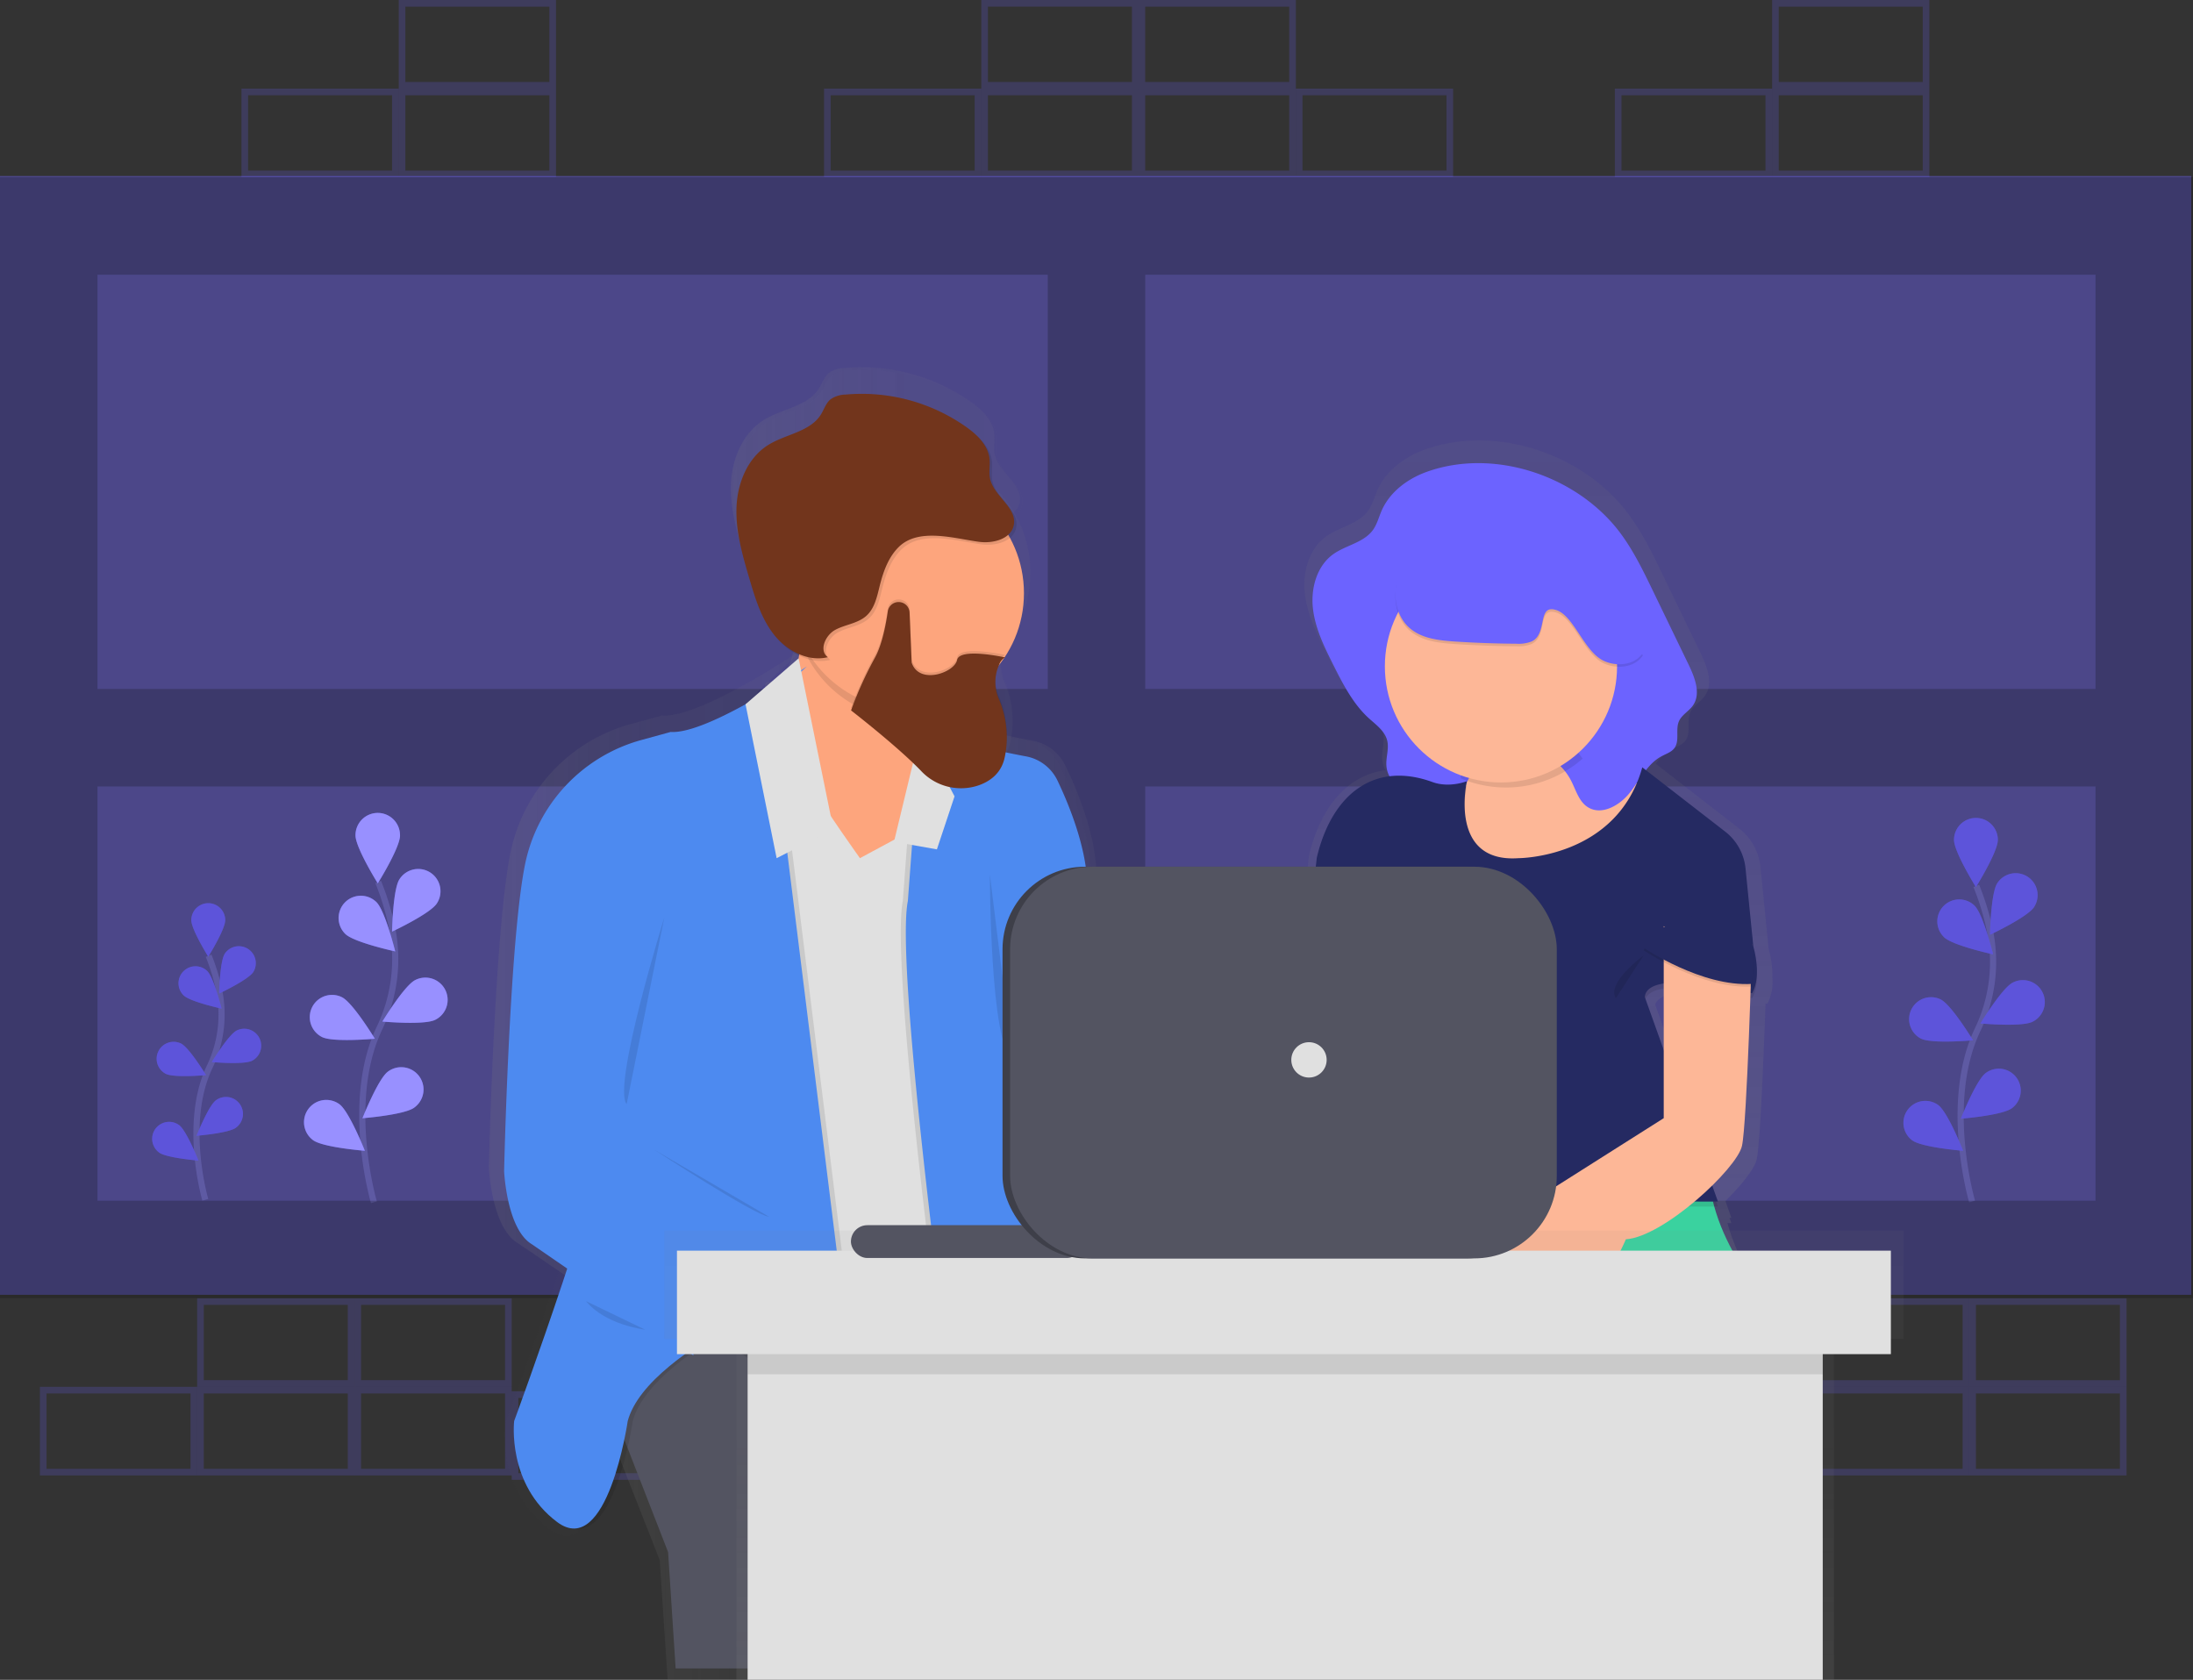 <svg id="undraw_co-workers_ujs6" xmlns="http://www.w3.org/2000/svg" xmlns:xlink="http://www.w3.org/1999/xlink" width="713.554" height="546.525" viewBox="0 0 713.554 546.525">
  <rect x="0" y="0" width="713.554" height="546.525" fill="#333333" stroke="none"/>
  <defs>
    <linearGradient id="linear-gradient" y1="0.5" x2="1" y2="0.5" gradientUnits="objectBoundingBox">
      <stop offset="0" stop-color="gray" stop-opacity="0.251"/>
      <stop offset="0.54" stop-color="gray" stop-opacity="0.122"/>
      <stop offset="1" stop-color="gray" stop-opacity="0.102"/>
    </linearGradient>
    <linearGradient id="linear-gradient-2" x1="0" y1="0.5" x2="1" y2="0.5" xlink:href="#linear-gradient"/>
    <linearGradient id="linear-gradient-4" x1="0" y1="0.5" x2="1" y2="0.5" xlink:href="#linear-gradient"/>
    <linearGradient id="linear-gradient-5" x1="0" y1="0.5" x2="1" y2="0.5" xlink:href="#linear-gradient"/>
    <linearGradient id="linear-gradient-7" x1="0" y1="0.5" x2="1" y2="0.5" xlink:href="#linear-gradient"/>
    <linearGradient id="linear-gradient-8" x1="0" y1="0.5" x2="1" y2="0.5" xlink:href="#linear-gradient"/>
    <linearGradient id="linear-gradient-13" x1="0" y1="0.5" x2="1" y2="0.5" xlink:href="#linear-gradient"/>
    <linearGradient id="linear-gradient-14" x1="0" y1="0.501" x2="1" y2="0.501" xlink:href="#linear-gradient"/>
    <linearGradient id="linear-gradient-15" x1="0" y1="0.5" x2="1" y2="0.5" xlink:href="#linear-gradient"/>
    <linearGradient id="linear-gradient-17" x1="0" y1="0.5" x2="1" y2="0.5" xlink:href="#linear-gradient"/>
    <linearGradient id="linear-gradient-18" x1="0" y1="0.5" x2="1" y2="0.5" xlink:href="#linear-gradient"/>
    <linearGradient id="linear-gradient-19" x1="0" y1="0.5" x2="0.999" y2="0.5" xlink:href="#linear-gradient"/>
    <linearGradient id="linear-gradient-20" x1="0" y1="0.5" x2="0.999" y2="0.5" xlink:href="#linear-gradient"/>
    <linearGradient id="linear-gradient-21" x1="0.5" y1="1" x2="0.5" y2="0" xlink:href="#linear-gradient"/>
    <linearGradient id="linear-gradient-22" x1="0.5" y1="1" x2="0.5" y2="0" xlink:href="#linear-gradient"/>
  </defs>
  <path id="Path_170" data-name="Path 170" d="M903.174,727.72H852V698.89h51.174Zm-49.012-2.162h46.849V701.052H854.162Z" transform="translate(-313.591 -246.252)" fill="#6c63ff" opacity="0.2"/>
  <path id="Path_171" data-name="Path 171" d="M974.174,725.72H923V696.89h51.174Zm-49.012-2.162h46.85V699.052h-46.85Z" transform="translate(-333.417 -245.693)" fill="#6c63ff" opacity="0.2"/>
  <path id="Path_172" data-name="Path 172" d="M1045.174,725.72H994V696.89h51.174Zm-49.012-2.162h46.85V699.052h-46.85Z" transform="translate(-353.243 -245.693)" fill="#6c63ff" opacity="0.2"/>
  <path id="Path_173" data-name="Path 173" d="M1045.174,685.72H994V656.89h51.174Zm-49.012-2.162h46.85V659.052h-46.85Z" transform="translate(-353.243 -234.524)" fill="#6c63ff" opacity="0.2"/>
  <path id="Path_174" data-name="Path 174" d="M974.174,685.72H923V656.89h51.174Zm-49.012-2.162h46.85V659.052h-46.85Z" transform="translate(-333.417 -234.524)" fill="#6c63ff" opacity="0.2"/>
  <path id="Path_175" data-name="Path 175" d="M174.174,725.72H123V696.89h51.174Zm-49.012-2.162h46.849V699.052H125.162Z" transform="translate(-110.026 -245.693)" fill="#6c63ff" opacity="0.2"/>
  <path id="Path_176" data-name="Path 176" d="M245.174,725.72H194V696.89h51.174Zm-49.012-2.162h46.849V699.052H196.162Z" transform="translate(-129.852 -245.693)" fill="#6c63ff" opacity="0.2"/>
  <path id="Path_177" data-name="Path 177" d="M316.174,725.72H265V696.89h51.174Zm-49.012-2.162h46.849V699.052H267.162Z" transform="translate(-149.678 -245.693)" fill="#6c63ff" opacity="0.2"/>
  <path id="Path_178" data-name="Path 178" d="M387.174,727.72H336V698.89h51.174Zm-49.012-2.162h46.849V701.052H338.162Z" transform="translate(-169.504 -246.252)" fill="#6c63ff" opacity="0.2"/>
  <path id="Path_179" data-name="Path 179" d="M316.174,685.72H265V656.89h51.174Zm-49.012-2.162h46.849V659.052H267.162Z" transform="translate(-149.678 -234.524)" fill="#6c63ff" opacity="0.2"/>
  <path id="Path_180" data-name="Path 180" d="M245.174,685.72H194V656.89h51.174Zm-49.012-2.162h46.849V659.052H196.162Z" transform="translate(-129.852 -234.524)" fill="#6c63ff" opacity="0.2"/>
  <path id="Path_181" data-name="Path 181" d="M993.835,573.47s-9.471-32.168,1.773-55.845a50.806,50.806,0,0,0,4.108-31.872A85.436,85.436,0,0,0,995.2,470.79" transform="translate(-352.156 -182.558)" fill="none" stroke="#535461" stroke-miterlimit="10" stroke-width="2"/>
  <path id="Path_182" data-name="Path 182" d="M1001.371,447.234c0,3.943-7.136,15.374-7.136,15.374s-7.135-11.431-7.135-15.374a7.139,7.139,0,1,1,14.278,0Z" transform="translate(-351.316 -173.986)" fill="#6c63ff"/>
  <path id="Path_183" data-name="Path 183" d="M1017.71,476.059c-2.162,3.308-14.35,9.024-14.35,9.024s.224-13.478,2.364-16.787a7.138,7.138,0,1,1,11.986,7.755Z" transform="translate(-355.857 -180.951)" fill="#6c63ff"/>
  <path id="Path_184" data-name="Path 184" d="M1015.988,526.873c-3.517,1.773-16.938.548-16.938.548s6.991-11.532,10.516-13.3a7.14,7.14,0,1,1,6.429,12.75Z" transform="translate(-354.653 -194.444)" fill="#6c63ff"/>
  <path id="Path_185" data-name="Path 185" d="M1006.768,566.169c-3.171,2.342-16.578,3.4-16.578,3.4s4.944-12.534,8.116-14.884a7.137,7.137,0,1,1,8.491,11.474Z" transform="translate(-352.179 -205.594)" fill="#6c63ff"/>
  <path id="Path_186" data-name="Path 186" d="M981.731,489.162c2.825,2.746,16,5.593,16,5.593s-3.229-13.089-6.054-15.857a7.138,7.138,0,1,0-9.946,10.242Z" transform="translate(-349.212 -184.258)" fill="#6c63ff"/>
  <path id="Path_187" data-name="Path 187" d="M970.676,534.483c3.517,1.773,16.938.548,16.938.548s-6.991-11.532-10.516-13.3a7.14,7.14,0,0,0-6.429,12.75Z" transform="translate(-345.632 -196.569)" fill="#6c63ff"/>
  <path id="Path_188" data-name="Path 188" d="M967.107,580.642c3.171,2.342,16.577,3.4,16.577,3.4s-4.916-12.505-8.094-14.876a7.137,7.137,0,0,0-8.49,11.474Z" transform="translate(-344.924 -209.637)" fill="#6c63ff"/>
  <path id="Path_189" data-name="Path 189" d="M1001.371,447.234c0,3.943-7.136,15.374-7.136,15.374s-7.135-11.431-7.135-15.374a7.139,7.139,0,1,1,14.278,0Z" transform="translate(-351.316 -173.986)" opacity="0.25"/>
  <path id="Path_190" data-name="Path 190" d="M1017.71,476.059c-2.162,3.308-14.35,9.024-14.35,9.024s.224-13.478,2.364-16.787a7.138,7.138,0,1,1,11.986,7.755Z" transform="translate(-355.857 -180.951)" opacity="0.25"/>
  <path id="Path_191" data-name="Path 191" d="M1015.988,526.873c-3.517,1.773-16.938.548-16.938.548s6.991-11.532,10.516-13.3a7.14,7.14,0,1,1,6.429,12.75Z" transform="translate(-354.653 -194.444)" opacity="0.25"/>
  <path id="Path_192" data-name="Path 192" d="M1006.768,566.169c-3.171,2.342-16.578,3.4-16.578,3.4s4.944-12.534,8.116-14.884a7.137,7.137,0,1,1,8.491,11.474Z" transform="translate(-352.179 -205.594)" opacity="0.25"/>
  <path id="Path_193" data-name="Path 193" d="M981.731,489.162c2.825,2.746,16,5.593,16,5.593s-3.229-13.089-6.054-15.857a7.138,7.138,0,1,0-9.946,10.242Z" transform="translate(-349.212 -184.258)" opacity="0.25"/>
  <path id="Path_194" data-name="Path 194" d="M970.676,534.483c3.517,1.773,16.938.548,16.938.548s-6.991-11.532-10.516-13.3a7.14,7.14,0,0,0-6.429,12.75Z" transform="translate(-345.632 -196.569)" opacity="0.25"/>
  <path id="Path_195" data-name="Path 195" d="M967.107,580.642c3.171,2.342,16.577,3.4,16.577,3.4s-4.916-12.505-8.094-14.876a7.137,7.137,0,0,0-8.49,11.474Z" transform="translate(-344.924 -209.637)" opacity="0.25"/>
  <path id="Path_196" data-name="Path 196" d="M272.333,573.215s-9.615-32.643,1.8-56.645a51.563,51.563,0,0,0,4.173-32.348A86.714,86.714,0,0,0,273.724,469" transform="translate(-150.669 -182.058)" fill="none" stroke="#535461" stroke-miterlimit="10" stroke-width="2"/>
  <path id="Path_197" data-name="Path 197" d="M279.975,445.194c0,4-7.244,15.6-7.244,15.6s-7.251-11.64-7.251-15.6a7.244,7.244,0,1,1,14.487,0Z" transform="translate(-149.812 -173.387)" fill="#6c63ff"/>
  <path id="Path_198" data-name="Path 198" d="M296.559,474.369C294.4,477.727,282,483.53,282,483.53s.223-13.694,2.4-17.032a7.243,7.243,0,1,1,12.16,7.872Z" transform="translate(-154.425 -180.435)" fill="#6c63ff"/>
  <path id="Path_199" data-name="Path 199" d="M294.81,525.927c-3.6,1.8-17.19.555-17.19.555s7.1-11.691,10.667-13.493a7.245,7.245,0,1,1,6.523,12.938Z" transform="translate(-153.202 -194.124)" fill="#6c63ff"/>
  <path id="Path_200" data-name="Path 200" d="M285.471,565.789c-3.215,2.378-16.851,3.452-16.851,3.452s5.045-12.721,8.238-15.136a7.254,7.254,0,1,1,8.649,11.647Z" transform="translate(-150.689 -205.423)" fill="#6c63ff"/>
  <path id="Path_201" data-name="Path 201" d="M260.041,487.66c2.883,2.789,16.239,5.672,16.239,5.672s-3.272-13.276-6.141-16.066a7.243,7.243,0,1,0-10.091,10.394Z" transform="translate(-147.682 -183.795)" fill="#6c63ff"/>
  <path id="Path_202" data-name="Path 202" d="M248.826,533.687c3.6,1.8,17.19.555,17.19.555s-7.1-11.691-10.667-13.493a7.244,7.244,0,0,0-6.523,12.938Z" transform="translate(-144.049 -196.291)" fill="#6c63ff"/>
  <path id="Path_203" data-name="Path 203" d="M245.191,580.479c3.215,2.379,16.851,3.452,16.851,3.452S257,571.21,253.8,568.8a7.254,7.254,0,0,0-8.649,11.648Z" transform="translate(-143.319 -209.525)" fill="#6c63ff"/>
  <path id="Path_204" data-name="Path 204" d="M279.975,445.194c0,4-7.244,15.6-7.244,15.6s-7.251-11.64-7.251-15.6a7.244,7.244,0,1,1,14.487,0Z" transform="translate(-149.812 -173.387)" fill="#fff" opacity="0.5"/>
  <path id="Path_205" data-name="Path 205" d="M296.559,474.369C294.4,477.727,282,483.53,282,483.53s.223-13.694,2.4-17.032a7.243,7.243,0,1,1,12.16,7.872Z" transform="translate(-154.425 -180.435)" fill="#fff" opacity="0.5"/>
  <path id="Path_206" data-name="Path 206" d="M294.81,525.927c-3.6,1.8-17.19.555-17.19.555s7.1-11.691,10.667-13.493a7.245,7.245,0,1,1,6.523,12.938Z" transform="translate(-153.202 -194.124)" fill="#fff" opacity="0.5"/>
  <path id="Path_207" data-name="Path 207" d="M285.471,565.789c-3.215,2.378-16.851,3.452-16.851,3.452s5.045-12.721,8.238-15.136a7.254,7.254,0,1,1,8.649,11.647Z" transform="translate(-150.689 -205.423)" fill="#fff" opacity="0.5"/>
  <path id="Path_208" data-name="Path 208" d="M260.041,487.66c2.883,2.789,16.239,5.672,16.239,5.672s-3.272-13.276-6.141-16.066a7.243,7.243,0,1,0-10.091,10.394Z" transform="translate(-147.682 -183.795)" fill="#fff" opacity="0.5"/>
  <path id="Path_209" data-name="Path 209" d="M248.826,533.687c3.6,1.8,17.19.555,17.19.555s-7.1-11.691-10.667-13.493a7.244,7.244,0,0,0-6.523,12.938Z" transform="translate(-144.049 -196.291)" fill="#fff" opacity="0.5"/>
  <path id="Path_210" data-name="Path 210" d="M245.191,580.479c3.215,2.379,16.851,3.452,16.851,3.452S257,571.21,253.8,568.8a7.254,7.254,0,0,0-8.649,11.648Z" transform="translate(-143.319 -209.525)" fill="#fff" opacity="0.5"/>
  <path id="Path_211" data-name="Path 211" d="M196.573,581.706s-7.323-24.845,1.377-43.188a39.3,39.3,0,0,0,3.179-24.65A66.085,66.085,0,0,0,197.64,502.3" transform="translate(-129.766 -191.356)" fill="none" stroke="#535461" stroke-miterlimit="10" stroke-width="2"/>
  <path id="Path_212" data-name="Path 212" d="M202.4,484.1c0,3.049-5.521,11.893-5.521,11.893s-5.521-8.844-5.521-11.893a5.521,5.521,0,1,1,11.042,0Z" transform="translate(-129.115 -184.733)" fill="#6c63ff"/>
  <path id="Path_213" data-name="Path 213" d="M215.04,506.373c-1.658,2.559-11.1,6.984-11.1,6.984s.173-10.422,1.831-12.974a5.522,5.522,0,0,1,9.269,6Z" transform="translate(-132.628 -190.117)" fill="#6c63ff"/>
  <path id="Path_214" data-name="Path 214" d="M213.713,545.66c-2.724,1.369-13.1.425-13.1.425s5.406-8.909,8.13-10.285a5.522,5.522,0,0,1,4.973,9.86Z" transform="translate(-131.698 -200.545)" fill="#6c63ff"/>
  <path id="Path_215" data-name="Path 215" d="M206.574,576.052c-2.451,1.816-12.844,2.631-12.844,2.631s3.827-9.694,6.278-11.532a5.522,5.522,0,1,1,6.566,8.88Z" transform="translate(-129.777 -209.163)" fill="#6c63ff"/>
  <path id="Path_216" data-name="Path 216" d="M187.21,516.5c2.162,2.126,12.375,4.325,12.375,4.325s-2.494-10.091-4.685-12.253a5.523,5.523,0,0,0-7.691,7.928Z" transform="translate(-127.488 -192.674)" fill="#6c63ff"/>
  <path id="Path_217" data-name="Path 217" d="M178.664,551.56c2.724,1.369,13.1.425,13.1.425s-5.406-8.909-8.13-10.285a5.522,5.522,0,0,0-4.973,9.86Z" transform="translate(-124.722 -202.193)" fill="#6c63ff"/>
  <path id="Path_218" data-name="Path 218" d="M175.9,587.242c2.451,1.816,12.844,2.631,12.844,2.631s-3.827-9.694-6.278-11.532a5.522,5.522,0,0,0-6.566,8.88Z" transform="translate(-124.173 -212.288)" fill="#6c63ff"/>
  <path id="Path_219" data-name="Path 219" d="M202.4,484.1c0,3.049-5.521,11.893-5.521,11.893s-5.521-8.844-5.521-11.893a5.521,5.521,0,1,1,11.042,0Z" transform="translate(-129.115 -184.733)" opacity="0.25"/>
  <path id="Path_220" data-name="Path 220" d="M215.04,506.373c-1.658,2.559-11.1,6.984-11.1,6.984s.173-10.422,1.831-12.974a5.522,5.522,0,0,1,9.269,6Z" transform="translate(-132.628 -190.117)" opacity="0.25"/>
  <path id="Path_221" data-name="Path 221" d="M213.713,545.66c-2.724,1.369-13.1.425-13.1.425s5.406-8.909,8.13-10.285a5.522,5.522,0,0,1,4.973,9.86Z" transform="translate(-131.698 -200.545)" opacity="0.25"/>
  <path id="Path_222" data-name="Path 222" d="M206.574,576.052c-2.451,1.816-12.844,2.631-12.844,2.631s3.827-9.694,6.278-11.532a5.522,5.522,0,1,1,6.566,8.88Z" transform="translate(-129.777 -209.163)" opacity="0.25"/>
  <path id="Path_223" data-name="Path 223" d="M187.21,516.5c2.162,2.126,12.375,4.325,12.375,4.325s-2.494-10.091-4.685-12.253a5.523,5.523,0,0,0-7.691,7.928Z" transform="translate(-127.488 -192.674)" opacity="0.25"/>
  <path id="Path_224" data-name="Path 224" d="M178.664,551.56c2.724,1.369,13.1.425,13.1.425s-5.406-8.909-8.13-10.285a5.522,5.522,0,0,0-4.973,9.86Z" transform="translate(-124.722 -202.193)" opacity="0.25"/>
  <path id="Path_225" data-name="Path 225" d="M175.9,587.242c2.451,1.816,12.844,2.631,12.844,2.631s-3.827-9.694-6.278-11.532a5.522,5.522,0,0,0-6.566,8.88Z" transform="translate(-124.173 -212.288)" opacity="0.25"/>
  <g id="Group_5" data-name="Group 5" transform="translate(0 57.214)" opacity="0.7">
    <rect id="Rectangle_191" data-name="Rectangle 191" width="713" height="364" transform="translate(0 0.05)" fill="#6c63ff" opacity="0.6"/>
    <path id="Path_226" data-name="Path 226" d="M105,150.89V515.6H818.554V150.89ZM136.713,182.6H445.92V317.386H136.713Zm0,166.5H445.92V483.882H136.713ZM786.84,483.882H477.634V349.1H786.84Zm0-166.5H477.634V182.6H786.84Z" transform="translate(-105 -150.443)" opacity="0.25"/>
  </g>
  <g id="Group_12" data-name="Group 12" transform="translate(159.065 119.477)" opacity="0.7">
    <path id="Path_227" data-name="Path 227" d="M440.6,674.722s-62.447-22.834-70.995,9.305l23.951,60.883,2.566,38.921H448.3v-33s-7.7-32.982,11.979-53.271Z" transform="translate(-337.954 -356.784)" fill="url(#linear-gradient)"/>
    <g id="Group_6" data-name="Group 6" transform="translate(58.348 135.794)" opacity="0.1">
      <path id="Path_228" data-name="Path 228" d="M461.4,426.018c-2.652-.879-5.845-1.665-8.008.086-1.254,1.016-1.795,2.652-2.768,3.935-3.236,4.245-9.759,3.452-14.913,4.973-7.575,2.234-12.253,9.737-14.934,17.089-11.864,32.434,1.362,69.532-8.966,102.471-3.042,9.694-8.015,20.455-3.1,29.371,1.636,2.977,4.325,5.456,5.117,8.743,1.11,4.461-1.031,10.314,2.71,13.031a11.084,11.084,0,0,0,4.043,1.442c8.418,2.22,14.8,8.772,21.212,14.6s14.127,11.46,22.827,11.078a37.17,37.17,0,0,0,8.274-1.643l43.174-12.022c4.325-1.2,9.024-2.66,11.532-6.35,1.535-2.256,2.018-5.045,2.407-7.727a203.56,203.56,0,0,0,2.112-30.942c0-3.417-.159-6.912-1.442-10.091-1.442-3.669-4.325-6.6-6.422-9.954-4.051-6.487-5.139-14.278-6.141-21.825-1.593-12.015-3.186-24.268-.98-36.189.944-5.117,2.573-10.091,3.654-15.172a71.974,71.974,0,0,0,.822-25.176c-1.009-6.955-3.171-14.012-7.928-19.244a20.117,20.117,0,0,0-11.965-6.487c-5.838-.721-8.743,2.638-13.947,3.892C480.079,435.828,468.807,428.461,461.4,426.018Z" transform="translate(-406.643 -425.058)" fill="url(#linear-gradient-2)"/>
    </g>
    <path id="Path_229" data-name="Path 229" d="M461.4,423.628c-2.652-.879-5.845-1.665-8.008.086-1.254,1.016-1.795,2.652-2.768,3.935-3.236,4.245-9.759,3.452-14.913,4.973-7.575,2.234-12.253,9.738-14.934,17.089-11.864,32.434,1.362,69.532-8.966,102.471-3.042,9.694-8.015,20.455-3.1,29.371,1.636,2.977,4.325,5.456,5.117,8.743,1.11,4.461-1.031,10.314,2.71,13.031a11.084,11.084,0,0,0,4.043,1.441c8.418,2.22,14.8,8.772,21.212,14.6s14.113,11.525,22.827,11.121a37.17,37.17,0,0,0,8.274-1.643l43.174-12.022c4.325-1.2,9.024-2.66,11.532-6.35,1.535-2.256,2.018-5.045,2.407-7.727a203.56,203.56,0,0,0,2.112-30.942c0-3.416-.159-6.912-1.442-10.091-1.442-3.669-4.325-6.6-6.422-9.954-4.051-6.487-5.139-14.278-6.141-21.825-1.593-12.015-3.186-24.268-.98-36.189.944-5.117,2.573-10.091,3.654-15.172a71.974,71.974,0,0,0,.822-25.176c-1.009-6.955-3.171-14.012-7.928-19.244a20.117,20.117,0,0,0-11.965-6.487c-5.838-.721-8.743,2.638-13.947,3.892C480.079,433.43,468.807,426.107,461.4,423.628Z" transform="translate(-348.295 -288.597)" fill="url(#linear-gradient-2)"/>
    <path id="Path_230" data-name="Path 230" d="M461.434,335.1s.858,32.132-9.406,31.288,29.054,53.271,29.054,53.271l33.357-17.76s-19.662-31.281-5.968-50.734S461.434,335.1,461.434,335.1Z" transform="translate(-360.491 -264.082)" fill="url(#linear-gradient-4)"/>
    <g id="Group_7" data-name="Group 7" transform="translate(4.995 122.274)" opacity="0.1">
      <path id="Path_231" data-name="Path 231" d="M371.253,628.179S364.413,674.69,347.3,662s-14.545-33.825-14.545-33.825,33.364-89.634,31.656-103.17S421.353,406.3,421.353,406.3l21.724,172.831S378.093,602.808,371.253,628.179Z" transform="translate(-332.62 -406.3)" fill="url(#linear-gradient-5)"/>
    </g>
    <path id="Path_232" data-name="Path 232" d="M368.883,628.179S362.043,674.69,344.932,662s-14.545-33.825-14.545-33.825,33.364-89.634,31.649-103.17S418.976,406.3,418.976,406.3L440.7,579.131S375.723,602.808,368.883,628.179Z" transform="translate(-326.963 -284.026)" fill="url(#linear-gradient-5)"/>
    <path id="Path_233" data-name="Path 233" d="M428.341,363.35s-33.364,22.812-46.208,21.983l-9.968,2.71a54.713,54.713,0,0,0-39.483,42.143l-.159.807c-5.117,27.065-6.833,101.483-6.833,101.483s.858,19.461,9.406,24.506l54.778,37.206s-1.708-40.586,18.819-44.817-5.132-1.694-5.132-1.694l-37.638-21.983s.858-32.982,11.121-43.966,46.194-68.472,46.194-68.472l-10.264-35.512Z" transform="translate(-325.69 -272.033)" fill="url(#linear-gradient-7)"/>
    <g id="Group_8" data-name="Group 8" transform="translate(134.462 113.3)" opacity="0.1">
      <path id="Path_234" data-name="Path 234" d="M517.215,393.85s21.01,5.5,35.721,8.188a14.8,14.8,0,0,1,10.7,8.073c4.44,9.161,11.208,25.731,10.04,39.548L586.5,499.55l36.759,43.966-33.35,15.23-37.624-41.437,30.791,78.642-57.315,2.537s-17.111-126.854-12.83-147.98Z" transform="translate(-512.246 -393.85)" fill="url(#linear-gradient-8)"/>
    </g>
    <path id="Path_235" data-name="Path 235" d="M519.588,393.85s21.01,5.5,35.721,8.188A14.8,14.8,0,0,1,566,410.11c4.44,9.161,11.208,25.731,10.04,39.548l12.83,49.891,36.759,43.966-33.357,15.222L554.638,517.3l30.82,78.649-57.315,2.537s-17.111-126.854-12.83-147.98Z" transform="translate(-378.448 -280.55)" fill="url(#linear-gradient-5)"/>
    <path id="Path_236" data-name="Path 236" d="M352.237,288.72l11.792,57.236-19.244,9.723L334.24,304.123Z" transform="translate(-252.398 -200.099)" fill="url(#linear-gradient-7)"/>
    <path id="Path_237" data-name="Path 237" d="M404.05,359.748l8.981-36.788,11.554,21.565-5.99,17.76Z" transform="translate(-271.891 -209.66)" fill="url(#linear-gradient-7)"/>
    <path id="Path_238" data-name="Path 238" d="M554.15,460.14s0,57.5,7.7,61.726" transform="translate(-389.485 -299.06)" opacity="0.1" fill="url(#linear-gradient-7)"/>
    <path id="Path_239" data-name="Path 239" d="M395.772,480.08s-17.752,56.63-12.729,62.562" transform="translate(-341.455 -304.628)" opacity="0.1" fill="url(#linear-gradient-13)"/>
    <path id="Path_240" data-name="Path 240" d="M396.31,588s34.222,22.12,38.921,22.473" transform="translate(-345.41 -334.764)" opacity="0.1" fill="url(#linear-gradient-14)"/>
    <g id="Group_9" data-name="Group 9" transform="translate(101.462 74.176)" opacity="0.1">
      <path id="Path_241" data-name="Path 241" d="M466.792,339.793s.13,4.952-.332,10.912a39.368,39.368,0,0,0,36.254,23.785,40.047,40.047,0,0,0,6.307-.5c-.224-6.328.995-12.678,4.815-18.1C527.523,336.413,466.792,339.793,466.792,339.793Z" transform="translate(-466.46 -339.569)" fill="url(#linear-gradient-15)"/>
    </g>
    <ellipse id="Ellipse_27" data-name="Ellipse 27" cx="39.346" cy="38.899" rx="39.346" ry="38.899" transform="translate(97.519 27.897)" fill="url(#linear-gradient-7)"/>
    <g id="Group_10" data-name="Group 10" transform="translate(79.609 0.847)" opacity="0.1">
      <path id="Path_242" data-name="Path 242" d="M518.365,287.426c4.764.634,10.811-.937,11.756-5.608,1.16-5.9-6.818-9.73-8.051-15.619-.461-2.206.086-4.512-.18-6.754-.533-4.512-4.224-7.986-7.979-10.61a61.892,61.892,0,0,0-40.81-10.754,9.12,9.12,0,0,0-5.045,1.586c-1.571,1.276-2.162,3.352-3.251,5.045-3.69,5.9-11.979,6.588-17.925,10.264-6.955,4.325-10.4,12.736-10.71,20.837s2.025,16.051,4.325,23.836c1.968,6.617,4.029,13.413,8.346,18.833s11.482,9.2,18.264,7.575c-3.106-2.213-.85-7.352,2.515-9.154s7.546-2.112,10.422-4.6,3.741-6.559,4.678-10.264c1.182-4.671,2.883-9.413,6.343-12.822C497.845,282.546,510.062,286.323,518.365,287.426Z" transform="translate(-436.141 -237.83)" fill="url(#linear-gradient-17)"/>
    </g>
    <path id="Path_243" data-name="Path 243" d="M517.156,286.254c4.764.634,10.811-.937,11.756-5.608,1.16-5.9-6.818-9.73-8.051-15.619-.461-2.206.086-4.512-.18-6.754-.533-4.512-4.224-7.986-7.979-10.61A61.892,61.892,0,0,0,471.921,236.9a9.12,9.12,0,0,0-5.045,1.586c-1.571,1.276-2.162,3.352-3.251,5.045-3.69,5.9-11.979,6.588-17.925,10.264-6.955,4.325-10.4,12.736-10.71,20.837s2.025,16.051,4.325,23.836c1.968,6.617,4.029,13.413,8.346,18.833s11.482,9.2,18.264,7.575c-3.107-2.213-.851-7.352,2.515-9.154s7.546-2.112,10.422-4.6,3.741-6.559,4.678-10.264c1.182-4.671,2.883-9.413,6.343-12.822C496.658,281.375,508.874,285.144,517.156,286.254Z" transform="translate(-356.203 -236.655)" fill="url(#linear-gradient-18)"/>
    <g id="Group_11" data-name="Group 11" transform="translate(117.621 68.916)" opacity="0.1">
      <path id="Path_244" data-name="Path 244" d="M501.32,335.4c-.577,4.022-1.86,10.984-4.274,15.381a123,123,0,0,0-8.166,17.846h0s15.756,12.058,23.785,20.3a18.682,18.682,0,0,0,19.619,4.75c4.173-1.5,7.828-4.4,8.8-9.831a31.964,31.964,0,0,0-2-18.862,14.019,14.019,0,0,1-.058-11.532c.591-1.3,1.283-2.314,2.054-2.566,0,0-15.4-3.38-16.253.843s-12.83,8.455-15.4.843l-.721-16.779a3.69,3.69,0,0,0-3.7-3.517h0a3.69,3.69,0,0,0-3.683,3.128Z" transform="translate(-488.88 -332.27)" fill="url(#linear-gradient-19)"/>
    </g>
    <path id="Path_245" data-name="Path 245" d="M501.32,336.578c-.577,4.022-1.86,10.984-4.274,15.381a123,123,0,0,0-8.166,17.846h0s15.756,12.058,23.785,20.3a18.682,18.682,0,0,0,19.619,4.75c4.173-1.5,7.828-4.4,8.8-9.831a31.964,31.964,0,0,0-2-18.862,14.019,14.019,0,0,1-.058-11.532c.591-1.3,1.283-2.314,2.054-2.566,0,0-15.4-3.38-16.253.843s-12.83,8.455-15.4.843l-.721-16.779a3.69,3.69,0,0,0-3.7-3.517h0a3.69,3.69,0,0,0-3.683,3.128Z" transform="translate(-371.259 -263.684)" fill="url(#linear-gradient-20)"/>
  </g>
  <path id="Path_246" data-name="Path 246" d="M442.865,674.041s-59.946-22.171-68.155,9.031l22.992,59.1,2.443,37.818h50.093V747.955s-7.388-32.023,11.532-51.736Z" transform="translate(-180.313 -237.18)" fill="#535461"/>
  <path id="Path_247" data-name="Path 247" d="M462.838,432.53c-2.544-.85-5.615-1.615-7.683.086-1.2.987-1.723,2.573-2.66,3.82-3.107,4.123-9.37,3.352-14.314,4.829-7.272,2.162-11.756,9.456-14.336,16.578-11.388,31.49,1.3,67.528-8.606,99.508-2.883,9.413-7.691,19.864-2.977,28.521,1.571,2.883,4.13,5.3,4.916,8.49,1.067,4.325-.987,10.019,2.6,12.657a11.424,11.424,0,0,0,3.878,1.442c8.08,2.162,14.206,8.519,20.362,14.177s13.565,11.129,21.911,10.761a35.318,35.318,0,0,0,7.928-1.593L515.3,620.129c4.159-1.175,8.649-2.588,11.078-6.17,1.441-2.162,1.939-4.887,2.314-7.5a199.918,199.918,0,0,0,2.025-30.049,26.563,26.563,0,0,0-1.369-9.8c-1.442-3.561-4.152-6.408-6.17-9.673-3.885-6.285-4.937-13.867-5.9-21.2-1.528-11.669-3.056-23.569-.944-35.144.908-4.966,2.472-9.8,3.51-14.732a70.693,70.693,0,0,0,.793-24.448c-.966-6.754-3.049-13.608-7.6-18.689a19.252,19.252,0,0,0-11.489-6.3c-5.608-.721-8.4,2.566-13.392,3.784C480.771,442.022,469.945,434.908,462.838,432.53Z" transform="translate(-190.246 -171.614)" opacity="0.1"/>
  <path id="Path_248" data-name="Path 248" d="M462.838,430.25c-2.544-.85-5.615-1.614-7.683.087-1.2.987-1.723,2.573-2.66,3.82-3.107,4.123-9.37,3.352-14.314,4.829-7.272,2.162-11.756,9.456-14.336,16.578-11.388,31.49,1.3,67.528-8.606,99.508-2.883,9.413-7.691,19.864-2.977,28.521,1.571,2.883,4.13,5.3,4.916,8.491,1.067,4.325-.987,10.019,2.6,12.656a11.424,11.424,0,0,0,3.878,1.442c8.08,2.162,14.206,8.519,20.362,14.177s13.565,11.128,21.911,10.761a35.311,35.311,0,0,0,7.928-1.593l41.451-11.669c4.159-1.175,8.649-2.588,11.078-6.17,1.442-2.162,1.939-4.887,2.314-7.5a199.925,199.925,0,0,0,2.025-30.049,26.564,26.564,0,0,0-1.369-9.8c-1.442-3.561-4.152-6.408-6.17-9.673-3.885-6.285-4.937-13.867-5.9-21.2-1.528-11.669-3.056-23.569-.944-35.144.908-4.966,2.472-9.8,3.51-14.732a70.695,70.695,0,0,0,.793-24.448c-.966-6.754-3.049-13.608-7.6-18.689a19.251,19.251,0,0,0-11.467-6.321c-5.607-.721-8.4,2.566-13.392,3.784C480.771,439.749,469.945,432.628,462.838,430.25Z" transform="translate(-190.246 -170.977)" fill="#e0e0e0"/>
  <path id="Path_249" data-name="Path 249" d="M462.866,344.245s.822,31.2-9.031,30.38,27.922,51.736,27.922,51.736l32.023-17.248s-18.884-30.38-5.766-49.271S462.866,344.245,462.866,344.245Z" transform="translate(-201.95 -147.16)" fill="#fda57d"/>
  <path id="Path_250" data-name="Path 250" d="M376.293,628.852S369.726,674.014,353.3,661.7s-13.961-32.845-13.961-32.845,32.023-87.046,30.38-100.186S424.411,413.38,424.411,413.38l20.852,167.836S382.859,604.216,376.293,628.852Z" transform="translate(-170.4 -166.526)" opacity="0.1"/>
  <path id="Path_251" data-name="Path 251" d="M374.013,628.852s-6.566,45.163-22.992,32.845-13.961-32.845-13.961-32.845,32.023-87.046,30.38-100.186S422.131,413.38,422.131,413.38l20.852,167.836S380.579,604.216,374.013,628.852Z" transform="translate(-169.763 -166.526)" fill="#4d8af0"/>
  <path id="Path_252" data-name="Path 252" d="M431.1,371.67s-32.023,22.171-44.341,21.349l-9.572,2.631a52.889,52.889,0,0,0-37.9,40.925l-.151.786c-4.93,26.279-6.566,98.542-6.566,98.542s.822,18.884,9.031,23.785l52.551,36.168s-1.643-39.418,18.069-43.52-4.93-1.643-4.93-1.643L371.15,529.336s.822-32.023,10.674-42.7,44.341-66.512,44.341-66.512L416.312,385.6Z" transform="translate(-168.544 -154.879)" fill="#4d8af0"/>
  <path id="Path_253" data-name="Path 253" d="M516.416,401.3s20.181,5.341,34.294,7.928a14.228,14.228,0,0,1,10.264,7.842c4.26,8.9,10.754,24.982,9.637,38.4l12.318,48.45,35.317,42.7-32.031,14.8L550.1,521.191l29.551,76.4-55.023,2.422s-16.426-123.178-12.318-143.705Z" transform="translate(-218.554 -163.153)" opacity="0.1"/>
  <path id="Path_254" data-name="Path 254" d="M518.693,401.3s20.181,5.341,34.294,7.928a14.228,14.228,0,0,1,10.264,7.842c4.26,8.9,10.754,24.982,9.637,38.4l12.318,48.45,35.317,42.7L588.5,561.4l-36.132-40.24,29.551,76.4L526.9,600.014s-16.426-123.178-12.318-143.705Z" transform="translate(-219.187 -163.153)" fill="#4d8af0"/>
  <path id="Path_255" data-name="Path 255" d="M353.837,297.16l11.323,55.578-18.48,9.442L336.56,312.116Z" transform="translate(-93.981 -82.979)" fill="#e0e0e0"/>
  <path id="Path_256" data-name="Path 256" d="M403.58,366.131l8.62-35.721,11.085,20.938L417.541,368.6Z" transform="translate(-112.695 -92.263)" fill="#e0e0e0"/>
  <path id="Path_257" data-name="Path 257" d="M551.87,465.67s0,55.837,7.388,59.946" transform="translate(-229.783 -181.128)" opacity="0.1"/>
  <path id="Path_258" data-name="Path 258" d="M399.824,485s-17.046,54.994-12.253,60.753" transform="translate(-183.667 -186.525)" opacity="0.1"/>
  <path id="Path_259" data-name="Path 259" d="M400.34,589.85s32.852,21.479,37.364,21.825" transform="translate(-187.47 -215.804)" opacity="0.1"/>
  <path id="Path_260" data-name="Path 260" d="M468.007,348.805s.13,4.807-.317,10.6a37.782,37.782,0,0,0,40.86,22.581c-.216-6.148.959-12.311,4.62-17.579C526.3,345.518,468.007,348.805,468.007,348.805Z" transform="translate(-206.277 -148.433)" opacity="0.1"/>
  <circle id="Ellipse_28" data-name="Ellipse 28" cx="37.775" cy="37.775" r="37.775" transform="translate(257.622 155.209)" fill="#fda57d"/>
  <path id="Path_261" data-name="Path 261" d="M517.508,297.971c4.577.613,10.408-.915,11.287-5.442,1.117-5.73-6.545-9.449-7.727-15.136-.447-2.162.086-4.382-.173-6.552-.512-4.382-4.058-7.755-7.662-10.3a58.908,58.908,0,0,0-39.173-10.437,8.782,8.782,0,0,0-4.851,1.535c-1.506,1.24-2.09,3.251-3.121,4.916-3.546,5.723-11.532,6.4-17.2,9.968C442.2,270.7,438.9,278.893,438.6,286.764s1.946,15.59,4.166,23.144c1.888,6.429,3.87,13.024,8.015,18.286s11.028,8.937,17.529,7.352c-2.984-2.162-.814-7.143,2.415-8.887s7.208-2.047,10.011-4.469,3.6-6.372,4.49-9.968c1.139-4.541,2.782-9.139,6.09-12.455C497.817,293.207,509.515,296.9,517.508,297.971Z" transform="translate(-198.146 -120.866)" opacity="0.1"/>
  <path id="Path_262" data-name="Path 262" d="M516.407,296.816c4.577.613,10.408-.915,11.287-5.442,1.117-5.73-6.544-9.449-7.727-15.136-.447-2.162.086-4.382-.173-6.552-.548-4.418-4.108-7.806-7.712-10.336a58.908,58.908,0,0,0-39.152-10.444,8.782,8.782,0,0,0-4.851,1.535c-1.506,1.24-2.09,3.251-3.121,4.916-3.546,5.723-11.532,6.4-17.2,9.968-6.681,4.173-9.983,12.368-10.285,20.239s1.946,15.59,4.166,23.144c1.888,6.429,3.87,13.024,8.015,18.286s11.028,8.937,17.529,7.352c-2.984-2.162-.814-7.143,2.415-8.887s7.208-2.047,10.011-4.469,3.6-6.371,4.49-9.968c1.139-4.541,2.782-9.139,6.09-12.455C496.68,292.073,508.407,295.756,516.407,296.816Z" transform="translate(-197.831 -120.532)" fill="#72351c"/>
  <path id="Path_263" data-name="Path 263" d="M501.15,344.526c-.555,3.907-1.787,10.667-4.108,14.934a120.12,120.12,0,0,0-7.842,17.3h0s15.136,11.712,22.812,19.713a17.788,17.788,0,0,0,18.833,4.613c4.008-1.442,7.518-4.274,8.447-9.543a31.635,31.635,0,0,0-1.917-18.322,13.759,13.759,0,0,1-.029-11.186,4.462,4.462,0,0,1,1.975-2.494s-14.783-3.287-15.6.822-12.318,8.209-14.783.822l-.678-16.3a3.561,3.561,0,0,0-3.561-3.416h0a3.553,3.553,0,0,0-3.546,3.056Z" transform="translate(-212.283 -146.446)" opacity="0.1"/>
  <path id="Path_264" data-name="Path 264" d="M501.15,345.677c-.555,3.907-1.787,10.667-4.108,14.934a120.121,120.121,0,0,0-7.842,17.3h0s15.136,11.712,22.812,19.713a17.788,17.788,0,0,0,18.833,4.613c4.008-1.441,7.518-4.274,8.447-9.543a31.635,31.635,0,0,0-1.917-18.322,13.759,13.759,0,0,1-.05-11.215,4.461,4.461,0,0,1,1.975-2.494s-14.783-3.287-15.6.822-12.3,8.245-14.783.879l-.677-16.3a3.561,3.561,0,0,0-3.561-3.416h0A3.553,3.553,0,0,0,501.15,345.677Z" transform="translate(-212.283 -146.776)" fill="#72351c"/>
  <path id="Path_265" data-name="Path 265" d="M830.693,558.94s-14.841-14.855-20.3-34.6h1.276l-.613-1.715h.613l-1.932-5.492c5.471-5.377,9.514-10.588,10.17-13.55,1.11-4.988,2.213-31.973,2.883-50.727l.591.144a15.7,15.7,0,0,0,1.643-8.39,32.527,32.527,0,0,0-1.211-9.37l-2.674-26.776a18.264,18.264,0,0,0-7.027-12.577l-27.1-21.025a17.233,17.233,0,0,1,5.319-4.714c1.55-.822,3.352-1.384,4.4-2.789,1.888-2.544.281-6.336,1.571-9.233.966-2.162,3.344-3.373,4.735-5.312,2.847-3.971.786-9.456-1.341-13.853l-12.354-25.537c-3.424-7.071-6.876-14.2-11.662-20.426-14.653-19.086-42.849-28.578-65.834-20.3-6.552,2.357-12.585,6.883-15.381,13.255-.973,2.22-1.557,4.642-2.97,6.609-3.15,4.389-9.3,5.218-13.694,8.375-5.615,4.058-7.7,11.7-6.912,18.581s3.943,13.24,7.056,19.461c3.272,6.487,6.653,13.168,12.022,18.084,2.508,2.3,5.579,4.433,6.379,7.741.685,2.84-.526,5.766-.274,8.707A8.856,8.856,0,0,0,699.125,377c-12.13,1.521-20.736,11.6-24.592,26.589-.238.93-.331,1.442-.331,1.442l-1.708,15.525c-.036.67,0,1.319,0,1.96a20.418,20.418,0,0,0,2.162,10.091v54.511L622.76,519.968c-7.784,3.46-6.054,31.13,9.514,36.312s29.414-27.612,29.414-27.612c9.478-.634,25.421-13.276,33.991-23.064a15.619,15.619,0,0,0,4.519,4.707c-6.184,13.94-18.415,42.777-16.462,48.63,1.175,3.532,31.548,3.856,64.378,3.164a15.694,15.694,0,0,0,2.631,1.16c3.5,1.168,6.919.4,10.091-1.478C796.356,560.771,830.693,558.94,830.693,558.94Zm-43.83-105.7c.721-2,3.085-3.085,6.249-3.6v21.025Zm-3.02-73.878h0l.1-.151Z" transform="translate(-248.318 -126.404)" fill="url(#linear-gradient-21)"/>
  <path id="Path_266" data-name="Path 266" d="M707.973,485.662s-1.643,58.3-3.287,65.7-25.443,29.522-37.775,30.38c0,0-13.139,31.2-27.922,26.279s-16.426-31.2-9.031-34.488l49.286-31.209V479.91Z" transform="translate(-250.391 -185.104)" fill="#fdb797"/>
  <path id="Path_267" data-name="Path 267" d="M730.757,587s-21.349,45.985-18.884,53.38,139.6,0,139.6,0S826.013,614.922,830.943,587Z" transform="translate(-274.407 -215.008)" fill="#3ad29f"/>
  <path id="Path_268" data-name="Path 268" d="M759.691,395.984s3.287,32.023-2.465,39.418,22.992,11.532,25.457,11.532S811.427,437.9,816.35,435.4s9.031-20.527,9.031-20.527-24.636,4.93-32.023-23.785Z" transform="translate(-286.915 -160.302)" fill="#fdb797"/>
  <path id="Path_269" data-name="Path 269" d="M734.62,282.8c-6.22,2.242-11.957,6.537-14.61,12.592-.923,2.1-1.478,4.4-2.818,6.278-2.991,4.166-8.829,4.952-12.974,7.928-5.334,3.856-7.309,11.107-6.566,17.651s3.741,12.577,6.7,18.459c3.106,6.177,6.321,12.505,11.417,17.176,2.378,2.162,5.3,4.209,6.054,7.352.649,2.7-.5,5.514-.259,8.274.591,6.826,8.75,10,15.561,10.761,2.962.332,6.35.346,8.44-1.78a14.518,14.518,0,0,0,2.278-3.95,18.934,18.934,0,0,1,33.775-.346c1.6,3.07,2.53,6.8,5.435,8.649,4.447,2.883,10.4-.5,13.694-4.663s5.658-9.37,10.336-11.871c1.442-.786,3.186-1.312,4.18-2.652,1.795-2.415.267-6.018,1.492-8.764.923-2.069,3.179-3.2,4.5-5.045,2.7-3.77.721-8.981-1.276-13.154l-11.734-24.254c-3.251-6.717-6.53-13.485-11.071-19.4C783.22,283.956,756.444,274.939,734.62,282.8Z" transform="translate(-270.449 -129.266)" fill="#6c63ff"/>
  <path id="Path_270" data-name="Path 270" d="M764.462,449.091s32.023,0,40.24-29.551l26.957,20.9a17.342,17.342,0,0,1,6.631,11.986l2.544,25.428s2.883,9.442-.411,15.194c0,0-34.078-8.649-34.9,1.232l23.785,66.512s-36.953.822-46.806-5.766c0,0-40.24,8.21-50.093-.822S712.7,546,720.877,525.463c0,0-16.426-16.426-9.031-39.418s.411.411.411.411-15.951-7.8-15.129-22.617l1.643-14.783s.086-.49.317-1.369c5.009-19.461,18.459-30.272,37.372-23.382,5.528,2,11.179-.3,11.179-.3S741.469,450.735,764.462,449.091Z" transform="translate(-270.336 -168.247)" opacity="0.1"/>
  <path id="Path_271" data-name="Path 271" d="M764.462,446.811s32.023,0,40.24-29.551l26.957,20.9a17.341,17.341,0,0,1,6.631,11.986l2.544,25.428s2.883,9.442-.411,15.194c0,0-34.078-8.649-34.9,1.232l23.785,66.512s-36.953.822-46.806-5.766c0,0-40.24,8.209-50.093-.822s-19.706-8.21-11.532-28.744c0,0-16.426-16.426-9.031-39.418s.411.411.411.411-15.951-7.8-15.129-22.581l1.643-14.783s.086-.49.317-1.369c5.009-19.461,18.459-30.272,37.372-23.381,5.528,2,11.179-.3,11.179-.3S741.469,448.455,764.462,446.811Z" transform="translate(-270.336 -167.61)" fill="#252a62"/>
  <path id="Path_272" data-name="Path 272" d="M864.063,494.766s-1.643,58.3-3.287,65.7S835.319,590.015,823,590.844c0,0-13.14,31.2-27.922,26.279s-16.426-31.2-9.031-34.488l49.271-31.2V489Z" transform="translate(-293.977 -187.642)" fill="#fdb797"/>
  <path id="Path_273" data-name="Path 273" d="M847,495.248S865.884,508.063,882.317,507c0,0,1.643-22.012-3.287-23.245S852.716,483.752,847,495.248Z" transform="translate(-312.195 -186.07)" opacity="0.1"/>
  <path id="Path_274" data-name="Path 274" d="M847,494.108s18.884,12.815,35.317,11.748c0,0,1.643-22.012-3.287-23.245S852.716,482.612,847,494.108Z" transform="translate(-312.195 -185.752)" fill="#252a62"/>
  <path id="Path_275" data-name="Path 275" d="M796.887,393.32l-33.667,4.93s.757,7.409.908,15.922a37.789,37.789,0,0,0,39.642-6.444A36.943,36.943,0,0,1,796.887,393.32Z" transform="translate(-288.8 -160.925)" opacity="0.1"/>
  <circle id="Ellipse_29" data-name="Ellipse 29" cx="37.775" cy="37.775" r="37.775" transform="translate(450.606 179.023)" fill="#fdb797"/>
  <path id="Path_276" data-name="Path 276" d="M779.237,344.873a11.8,11.8,0,0,1-5.045.721q-10.019-.065-20.03-.721c-5.045-.339-10.451-.937-14.35-4.173-5.247-4.325-6.076-12.52-3.366-18.776s8.238-10.869,14.076-14.415a42,42,0,0,1,10.61-4.786c10.811-2.941,22.8.67,31.4,7.878s14.084,17.615,16.988,28.456c1,3.748,2.292,8.217,6,9.37-2.472,4.108-8.5,4.764-12.83,2.7-6.386-3.034-9.658-14.653-15.388-16.484C780.916,332.591,784.635,342.393,779.237,344.873Z" transform="translate(-280.902 -135.34)" opacity="0.1"/>
  <path id="Path_277" data-name="Path 277" d="M779.237,343.738a11.8,11.8,0,0,1-5.045.721q-10.019-.065-20.03-.721c-5.045-.339-10.451-.937-14.35-4.173-5.247-4.325-6.076-12.52-3.366-18.776s8.238-10.869,14.076-14.415a42.006,42.006,0,0,1,10.6-4.771c10.811-2.941,22.8.67,31.4,7.878s14.084,17.615,16.988,28.456c1,3.748,2.292,8.217,6,9.37-2.472,4.108-8.5,4.764-12.829,2.7-6.386-3.034-9.658-14.653-15.388-16.484C780.916,331.456,784.635,341.244,779.237,343.738Z" transform="translate(-280.902 -135.027)" fill="#6c63ff"/>
  <path id="Path_278" data-name="Path 278" d="M729.61,561.74a145.469,145.469,0,0,1,37.761-4.93" transform="translate(-279.415 -206.578)" opacity="0.1"/>
  <path id="Path_279" data-name="Path 279" d="M843.285,502.13s-12.318,9.031-9.031,13.961" transform="translate(-308.48 -191.309)" opacity="0.1"/>
  <g id="Group_13" data-name="Group 13" transform="translate(216.156 400.325)" opacity="0.7">
    <path id="Path_280" data-name="Path 280" d="M703.1,555.42H299.9v35.26h23.468V701.59h357.1V590.68H703.1Z" transform="translate(-299.9 -555.42)" fill="url(#linear-gradient-22)"/>
  </g>
  <rect id="Rectangle_192" data-name="Rectangle 192" width="349.822" height="125.643" transform="translate(243.257 420.86)" fill="#e0e0e0"/>
  <rect id="Rectangle_193" data-name="Rectangle 193" width="349.822" height="19.706" transform="translate(243.257 427.426)" opacity="0.1"/>
  <rect id="Rectangle_194" data-name="Rectangle 194" width="394.984" height="33.667" transform="translate(220.265 406.899)" fill="#e0e0e0"/>
  <rect id="Rectangle_195" data-name="Rectangle 195" width="75.55" height="10.674" rx="5.337" transform="translate(276.873 398.61)" fill="#535461"/>
  <g id="Group_14" data-name="Group 14" transform="translate(322.858 279.591)" opacity="0.7">
    <rect id="Rectangle_196" data-name="Rectangle 196" width="187.773" height="129.831" rx="28.22" fill="url(#linear-gradient-22)"/>
  </g>
  <rect id="Rectangle_197" data-name="Rectangle 197" width="177.877" height="127.431" rx="26.84" transform="translate(326.202 281.983)" fill="#3e3f49"/>
  <rect id="Rectangle_198" data-name="Rectangle 198" width="177.877" height="127.431" rx="26.84" transform="translate(328.667 281.983)" fill="#535461"/>
  <circle id="Ellipse_30" data-name="Ellipse 30" cx="5.752" cy="5.752" r="5.752" transform="translate(420.161 339.075)" fill="#e0e0e0"/>
  <path id="Path_281" data-name="Path 281" d="M369.58,658.21s4.858,7.128,19.266,9.312" transform="translate(-178.881 -234.892)" opacity="0.1"/>
  <path id="Path_282" data-name="Path 282" d="M528.174,139.72H477V110.89h51.174Zm-49.012-2.162h46.849V113.052H479.162Z" transform="translate(-208.877 -82.06)" fill="#6c63ff" opacity="0.2"/>
  <path id="Path_283" data-name="Path 283" d="M599.174,139.72H548V110.89h51.174Zm-49.012-2.162h46.85V113.052h-46.85Z" transform="translate(-228.703 -82.06)" fill="#6c63ff" opacity="0.2"/>
  <path id="Path_284" data-name="Path 284" d="M670.174,139.72H619V110.89h51.174Zm-49.012-2.162h46.849V113.052H621.162Z" transform="translate(-248.529 -82.06)" fill="#6c63ff" opacity="0.2"/>
  <path id="Path_285" data-name="Path 285" d="M741.174,139.72H690V110.89h51.174Zm-49.012-2.162h46.85V113.052h-46.85Z" transform="translate(-268.355 -82.06)" fill="#6c63ff" opacity="0.2"/>
  <path id="Path_286" data-name="Path 286" d="M670.174,99.72H619V70.89h51.174Zm-49.012-2.162h46.849V73.052H621.162Z" transform="translate(-248.529 -70.89)" fill="#6c63ff" opacity="0.2"/>
  <path id="Path_287" data-name="Path 287" d="M599.174,99.72H548V70.89h51.174Zm-49.012-2.162h46.85V73.052h-46.85Z" transform="translate(-228.703 -70.89)" fill="#6c63ff" opacity="0.2"/>
  <path id="Path_288" data-name="Path 288" d="M265.174,139.72H214V110.89h51.174Zm-49.012-2.162h46.849V113.052H216.162Z" transform="translate(-135.437 -82.06)" fill="#6c63ff" opacity="0.2"/>
  <path id="Path_289" data-name="Path 289" d="M336.174,139.72H285V110.89h51.174Zm-49.012-2.162h46.849V113.052H287.162Z" transform="translate(-155.263 -82.06)" fill="#6c63ff" opacity="0.2"/>
  <path id="Path_290" data-name="Path 290" d="M336.174,99.72H285V70.89h51.174Zm-49.012-2.162h46.849V73.052H287.162Z" transform="translate(-155.263 -70.89)" fill="#6c63ff" opacity="0.2"/>
  <path id="Path_291" data-name="Path 291" d="M885.174,139.72H834V110.89h51.174Zm-49.012-2.162h46.85V113.052h-46.85Z" transform="translate(-308.565 -82.06)" fill="#6c63ff" opacity="0.2"/>
  <path id="Path_292" data-name="Path 292" d="M956.174,139.72H905V110.89h51.174Zm-49.012-2.162h46.849V113.052H907.162Z" transform="translate(-328.391 -82.06)" fill="#6c63ff" opacity="0.2"/>
  <path id="Path_293" data-name="Path 293" d="M956.174,99.72H905V70.89h51.174Zm-49.012-2.162h46.849V73.052H907.162Z" transform="translate(-328.391 -70.89)" fill="#6c63ff" opacity="0.2"/>
</svg>
